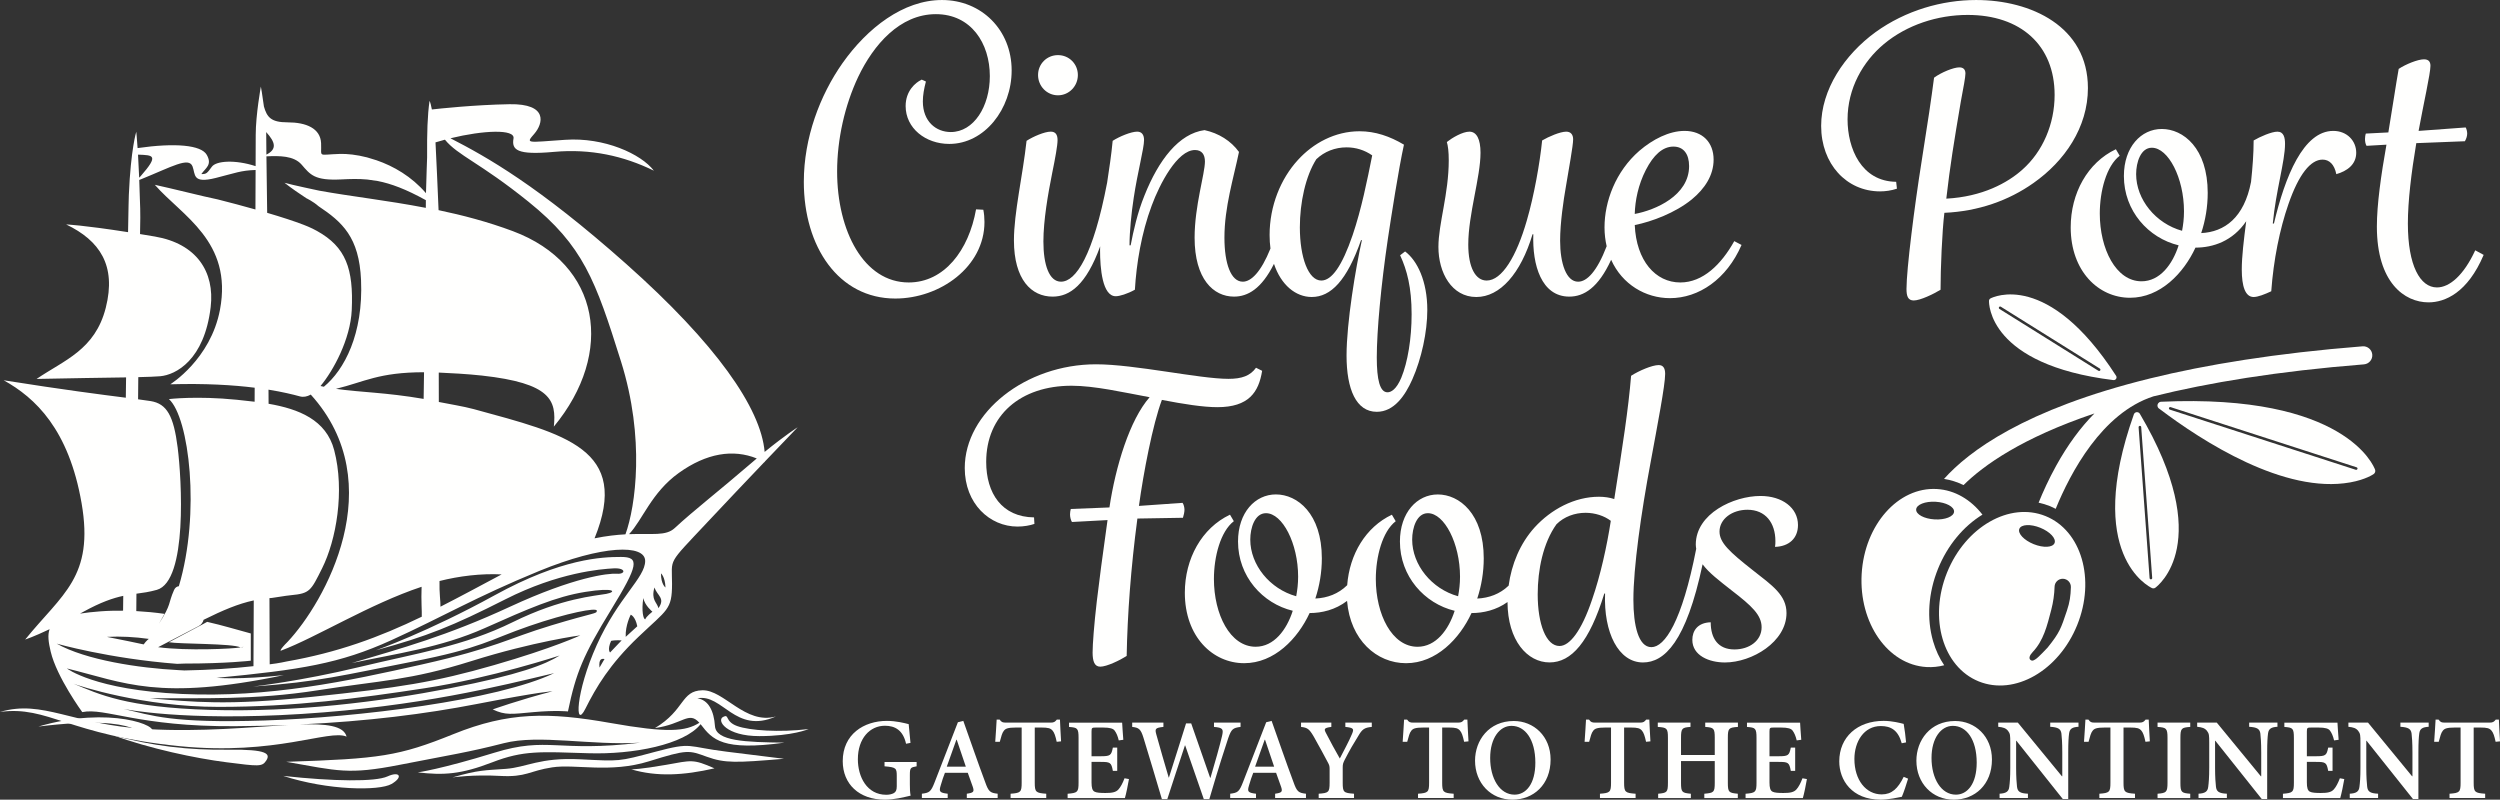 <!-- Generator: Adobe Illustrator 21.0.2, SVG Export Plug-In  -->
<svg version="1.1"
	 xmlns="http://www.w3.org/2000/svg" xmlns:xlink="http://www.w3.org/1999/xlink" xmlns:a="http://ns.adobe.com/AdobeSVGViewerExtensions/3.0/"
	 x="0px" y="0px" width="276.794px" height="88.539px" viewBox="0 0 276.794 88.539"
	 style="enable-background:new 0 0 276.794 88.539;" xml:space="preserve">
<rect x="0" y="0" width="276.794" height="88.539" fill="#333333" stroke="none"/>
<style type="text/css">
	.st0{fill:#FFFFFE;}
</style>
<defs>
</defs>
<g>
	<path class="st0" d="M81.613,80.385c-1.394-0.502-0.837-1.394-1.562-1.004c-0.725,0.39,0.335,2.119,4.016,2.119
		s5.466-0.781,5.466-0.781C86.298,81.11,83.007,80.887,81.613,80.385z"/>
	<path class="st0" d="M72.577,83.229c-4.183,1.115-3.905,1.06-8.367,0.837c-4.462-0.223-5.913,0.893-8.199,1.06
		c-2.287,0.167-3.068,0.112-5.913,0.948c0,0,2.287-0.335,5.243-0.167c2.956,0.167,3.235-0.558,5.801-0.948
		c2.566-0.391,6.414,0.669,10.709-0.669c4.295-1.339,4.406-1.227,6.414-0.502c2.008,0.725,3.235,0.669,8.534,0.223
		c0,0-1.729-0.223-6.303-0.781C75.923,82.672,76.76,82.114,72.577,83.229z"/>
	<path class="st0" d="M73.748,84.68c-2.845,0.502-3.849,0.502-3.849,0.502c2.845,0.837,5.801,0.669,9.204-0.112
		C76.704,84.01,76.593,84.178,73.748,84.68z"/>
	<path class="st0" d="M79.158,80.385c-0.111-1.673-0.725-2.9-1.952-3.068c2.789-0.558,4.183,4.016,8.701,2.008
		c-3.402,0.948-5.745-2.956-8.144-2.9c-2.398,0.056-1.896,2.175-5.243,4.183c3.093-0.427,3.74-1.917,4.912-0.584
		c-1.528,0.966-3.525,1.143-9.821,0.027c-6.916-1.227-11.323-1.227-17.403,1.227c-6.08,2.454-8.144,2.733-18.518,3.068
		c5.745,1.004,6.861,1.45,12.55,0.335c5.689-1.115,7.642-1.394,11.546-2.398c3.904-1.004,9.649,0.279,15.116-0.056
		C61.7,83.341,60.696,81.5,54.728,83.341c-5.968,1.841-8.478,2.175-8.478,2.175c2.845,0.335,4.797,0.223,8.255-1.116
		c3.458-1.339,5.354-1.171,10.654-1.004c4.966,0.157,10.617-0.96,12.41-3.213c0.01,0.012,0.018,0.021,0.028,0.033
		c1.283,1.673,2.399,2.956,9.259,2.008C82.505,82.17,79.27,82.058,79.158,80.385z"/>
	<path class="st0" d="M42.903,85.962c-1.339,0.614-5.969,0.558-11.546-0.056c4.964,1.618,10.654,1.673,11.992,0.893
		C44.688,86.018,44.242,85.349,42.903,85.962z"/>
	<path class="st0" d="M38.375,81.556c-0.328-1.219-2.257-1.442-5.231-1.341c7.584-0.354,14.003-1.176,19.622-2.265
		c7.288-1.413,8.404-1.413,8.404-1.413c-3.719,0.967-6.619,2.008-6.619,2.008c1.413,0.669,2.082,0.521,4.537,0.298
		c2.454-0.223,3.793-0.074,3.793-0.074c0.892-4.314,1.71-6.247,4.759-11.23c3.05-4.983,3.198-5.875,1.115-5.875
		c-2.082,0-6.545,0.149-13.981,4.239c-7.437,4.09-13.164,6.098-13.164,6.098c5.726-1.562,8.478-2.677,14.353-5.652
		c5.875-2.975,10.56-3.347,11.974-3.421c1.413-0.074,1.339,0.669,0.372,0.595c-0.966-0.074-4.76,0.372-11.825,3.644
		c-7.065,3.272-12.048,4.612-17.552,6.248c4.909-1.042,9.892-1.711,14.726-3.868c4.834-2.157,7.883-3.496,11.156-4.016
		c3.272-0.52,3.495,0,2.305,0.223c-1.19,0.223-4.909,0.446-10.338,3.124s-10.561,3.421-17.031,4.983
		C33.281,75.42,28,76.015,28,76.015c7.363-0.52,9.966-1.265,17.626-2.752c7.66-1.487,8.627-2.453,12.941-3.941
		c4.314-1.488,7.511-2.083,7.511-1.711c0,0.372-0.149,0.148-5.057,1.636c-4.909,1.488-6.024,2.455-14.279,4.314
		c-8.255,1.859-16.956,3.718-26.625,3.272C10.449,76.387,7.4,74.007,7.4,74.007c6.396,1.562,10.114,3.644,24.021,0.744
		c-4.909,0.521-7.437,0.298-7.437,0.298c9.296-0.893,13.61-1.562,19.336-4.165c5.727-2.603,9.296-4.759,16.362-7.66
		c7.065-2.9,11.75-2.975,11.75-1.116c0,1.859-2.975,4.016-5.355,9.296c-2.38,5.28-2.454,9.445-1.264,7.065
		c1.19-2.38,2.677-4.908,5.875-7.958c3.198-3.049,3.719-2.975,3.719-5.875c0-2.901-0.595-2.008,3.867-6.767
		c2.105-2.246,4.458-4.723,6.357-6.713c0.013,0.007,0.026,0.013,0.038,0.02c0.001-0.021,0.001-0.042,0.003-0.063
		c2.104-2.206,3.642-3.804,3.642-3.804s-1.358,0.855-3.655,2.727c-0.404-4.849-5.407-11.996-15.309-20.799
		c-9.766-8.68-15.449-11.857-19.477-13.928c3.671-0.897,7.169-1.035,6.983,0.021c-0.223,1.264,0.372,1.859,4.462,1.487
		c4.09-0.372,7.735,0.446,11.081,2.083c-1.413-1.859-5.504-3.719-9.817-3.421c-4.313,0.298-4.388,0.446-3.421-0.669
		c0.967-1.115,1.562-3.347-2.752-3.272c-3.916,0.068-7.892,0.502-8.592,0.582c-0.081-0.448-0.167-0.771-0.258-0.954
		c-0.232,1.623-0.287,3.513-0.269,6.257c0,0-0.083,2.253-0.125,3.966c-1.591-1.851-3.599-2.999-5.468-3.641l-1.06-0.324
		c-1.16-0.298-2.212-0.405-3.003-0.382c-2.528,0.074-2.008,0.446-2.082-1.19c-0.074-1.636-1.637-2.306-3.719-2.306
		c-1.82,0-2.276-0.569-2.611-1.755c-0.16-1.23-0.338-2.206-0.338-2.206s-0.57,3.124-0.57,5.355c0,0.292-0.004,1.533-0.012,3.456
		c-2.3-0.747-4.375-0.586-4.844,0.064c-0.544,0.751-0.613,0.819-1.164,0.812c0.476-0.683,1.231-1.018,0.598-2.13
		c-0.621-1.092-3.505-1.343-7.657-0.747c-0.082-1.209-0.146-1.807-0.146-1.807s-0.605,1.883-0.823,6.995c0,0-0.056,1.83-0.087,4.122
		c-5.113-0.799-6.854-0.855-6.854-0.855c3.718,1.785,5.578,4.536,4.388,9.222c-1.19,4.685-4.611,5.801-7.661,7.883
		c3.878-0.088,7.356-0.124,9.909-0.17c-0.01,0.737-0.02,1.486-0.03,2.25c-2.638-0.335-6.914-0.88-13.523-1.931
		c3.495,1.933,7.214,5.429,8.627,13.61c1.413,8.18-2.156,10.04-6.247,15.097c0,0,0.892-0.289,2.706-1.148
		c-0.239,0.639-0.124,1.453,0.12,2.486c0.669,2.826,3.495,6.694,3.495,6.694c2.529-0.521,6.173,1.635,16.956,1.561
		c2.012-0.014,3.949-0.059,5.817-0.132c-4.041,0.219-9.588,0.798-15.597,0.448C7.912,80.231,4.797,77.429,0,78.823
		c5.355-0.725,7.53,2.566,19.913,3.793C30.565,83.671,36.423,80.719,38.375,81.556z M66.376,73.914
		c-0.111-1.004,0.279-1.004,0.558-0.948C66.934,72.966,66.655,73.412,66.376,73.914z M67.547,72.241c0,0-0.335-0.279,0.112-1.283
		c0.446-0.112,1.171-0.056,1.171-0.056S68.439,71.293,67.547,72.241z M69.276,70.512c-0.056-1.283,0.558-2.454,0.558-2.454
		s0.502,0.167,0.725,1.283C70.559,69.341,70.057,69.787,69.276,70.512z M31.742,73.236c0,0-0.903,0.207-1.882,0.315
		c-0.009-2.56-0.018-5-0.026-7.326c0.089-0.007,0.177-0.017,0.267-0.023c1.368-0.228,2.118-0.303,2.118-0.303
		c2.096-0.196,2.195-0.478,3.442-2.973c1.562-3.124,2.529-8.553,1.339-13.089c-0.882-3.361-3.929-4.556-7.263-5.133
		c-0.003-0.531-0.006-1.052-0.009-1.562c1.521,0.246,2.668,0.522,3.478,0.745c0.39,0.107,0.796,0.028,1.202-0.199
		c8.976,9.912,1.503,23.05-2.552,27.359c-0.951,0.946-0.778,1.006-0.778,1.006c3.989-1.502,9.865-5.185,15.601-7.086
		c-0.064,1.568,0.045,2.722,0.019,3.313C41.964,70.572,37.352,72.252,31.742,73.236z M46.904,44.165
		c-4.25-0.726-6.932-0.719-9.712-1.112c3.17-0.774,4.726-1.835,9.756-1.84C46.931,42.186,46.927,43.172,46.904,44.165z
		 M48.767,67.171c0.018-0.555-0.143-1.537-0.106-2.842c2.166-0.549,4.597-0.849,6.88-0.732
		C53.106,64.897,50.887,66.091,48.767,67.171z M71.451,68.56c-0.223,0.056-0.446-0.948-0.223-2.343
		c0.167,0.837,1.004,1.506,1.004,1.506S71.507,68.295,71.451,68.56z M72.902,67.333c-0.167-0.669-0.837-0.892-0.446-2.287
		C72.79,65.994,73.683,66.217,72.902,67.333z M73.181,63.484c0,0,0.446,0.335,0.502,1.562
		C73.683,65.046,73.181,64.711,73.181,63.484z M75.152,52.365c3.07-2.203,6.019-2.663,8.635-1.607
		c-0.244,0.205-0.492,0.416-0.752,0.64c-3.272,2.826-6.247,5.132-8.329,7.065c-0.988,0.917-2.462,0.58-5.062,0.678
		C71.128,57.599,72.114,54.544,75.152,52.365z M49.261,15.465c1.452,1.773,3.817,2.497,9.232,6.855
		c6.098,4.909,7.437,8.701,10.263,17.7c2.673,8.511,1.62,16.023,0.492,19.14c-0.978,0.052-2.111,0.175-3.421,0.442
		c4.022-9.903-3.239-11.535-13.358-14.301c-1.173-0.321-2.846-0.579-3.884-0.795c-0.001-1.095,0.002-2.184-0.008-3.256
		c1.233,0.051,3.188,0.156,4.784,0.332c7.665,0.846,8.255,2.751,7.958,5.652c6.767-8.181,5.206-17.997-4.537-21.642
		c-2.805-1.049-5.597-1.772-8.225-2.324c-0.047-1.134-0.294-6.893-0.34-7.505C48.563,15.657,48.912,15.558,49.261,15.465z
		 M33.396,18.229c0.967,1.115,1.413,1.785,4.388,1.636c0.991-0.05,1.91-0.08,2.882,0.011l1.158,0.167
		c1.45,0.284,3.107,0.891,5.326,2.121c-0.006,0.354-0.008,0.653-0.005,0.85c-4.363-0.84-8.196-1.25-11.798-1.903
		c0,0-3.035-0.639-3.851-0.875c0.841,0.658,1.654,1.208,2.424,1.713c0,0,0.746,0.349,1.335,0.875
		c2.633,1.757,4.512,3.417,4.719,8.195c0.259,5.957-1.85,9.938-4.117,11.801c-0.125-0.026-0.249-0.051-0.372-0.08
		c1.423-1.707,3.311-5.179,3.458-8.406c0.209-4.593-0.653-6.987-3.845-8.761c-0.654-0.375-1.479-0.682-1.479-0.682
		c-1.029-0.4-2.462-0.862-4.039-1.327c-0.036-3.28-0.065-5.017-0.083-6.254C30.942,17.245,32.528,17.228,33.396,18.229z
		 M29.494,17.12c-0.012-0.825-0.018-1.437-0.018-2.183c0-0.102-0.003-0.209-0.005-0.315C30.513,15.776,30.673,16.521,29.494,17.12z
		 M15.29,17.121c1.678,0.067,2.343,0.033,0.288,2.378c-0.063,0.064-0.118,0.121-0.169,0.174c-0.04-1.001-0.084-1.85-0.127-2.553
		C15.285,17.12,15.287,17.121,15.29,17.121z M15.311,41.756c1.086-0.026,1.921-0.056,2.426-0.1c1.71-0.149,4.891-1.772,5.588-7.654
		c0.463-3.911-1.562-7.028-6.183-7.815c-0.579-0.099-1.118-0.188-1.637-0.272c0.031-1.047,0.05-2.498-0.018-3.864
		c-0.021-0.774-0.044-1.479-0.07-2.131c0.051-0.017,0.111-0.039,0.184-0.067c3.463-1.404,5.306-2.51,5.718-1.423
		c0.338,0.891-0.049,1.93,2.565,1.273c2.191-0.55,2.752-0.828,4.416-0.884c-0.005,1.229-0.011,2.707-0.018,4.374
		c-1.384-0.391-2.824-0.774-4.178-1.116l-1.473-0.326c-3.074-0.754-5.49-1.291-5.49-1.291c2.974,3.421,8.648,6.247,7.214,13.833
		c-1.041,5.504-5.503,8.255-5.503,8.255c3.889-0.113,6.97,0.081,9.346,0.377c-0.002,0.517-0.004,1.034-0.007,1.552
		c-0.664-0.083-1.327-0.153-1.977-0.218c-4.462-0.447-7.511-0.074-7.511-0.074c2.243,2.024,3.515,12.62,1.1,20.717
		c-0.223,0.028-0.413,0.15-0.533,0.422c-0.696,1.577-0.241,1.491-1.676,3.736c0.181-0.309,0.382-0.663,0.618-1.098
		c-1.049-0.148-2.084-0.247-3.122-0.305c0.005-0.614,0.01-1.254,0.016-1.926c0.714-0.096,1.417-0.187,2.258-0.425
		c3.421-0.966,2.751-12.271,2.305-15.766c-0.446-3.495-1.19-4.834-2.975-5.132c-0.35-0.058-0.816-0.123-1.406-0.2
		C15.297,43.382,15.304,42.563,15.311,41.756z M16.473,70.736c0,0-0.284,0.209-0.568,0.612c-0.931-0.201-2.19-0.465-4.081-0.836
		C13.398,70.432,14.907,70.521,16.473,70.736z M9.185,67.76c1.993-1.1,3.336-1.548,4.462-1.788c-0.007,0.557-0.013,1.106-0.02,1.642
		c-0.827-0.007-1.659,0.007-2.509,0.072c-0.871,0.066-1.617,0.149-2.259,0.251C8.969,67.877,9.073,67.822,9.185,67.76z M19.612,73.5
		l0.803-0.031c4.685,0,7.351-0.319,7.351-0.319v-3.015c-1.937-0.519-2.983-0.862-4.831-1.284c-0.796,0.454-2.437,1.284-4.23,2.257
		c1.185,0.209,7.034,0.122,7.927,0.571c0.202-0.042,0.317-0.067,0.317-0.067s-0.023,0.055-0.317,0.067
		c-0.75,0.153-5.952,0.403-9.127-0.023c1.194-0.618,3.115-1.614,4.482-2.334c0.31-0.163,0.477-0.411,0.554-0.699
		c2.154-1.067,3.84-1.78,5.554-2.147c-0.016,3.662-0.028,6.307-0.032,7.281c-2.319,0.26-4.834,0.423-7.647,0.474l-0.669-0.037
		c-4.351-0.223-10.24-1.108-13.471-2.93C6.275,71.263,12.074,72.92,19.612,73.5z M35.196,76.424
		c7.084-1.115,10.096-1.06,17.012-3.235s12.048-2.845,12.048-2.845s-2.956,1.394-9.538,3.291c-6.582,1.896-10.542,2.51-20.136,3.514
		c-9.594,1.004-13.163,0.558-18.016,0.167C22.311,77.261,28.112,77.54,35.196,76.424z M8.144,75.699
		c0.558,0.223,7.642,2.566,16.064,2.566c8.422,0,15.506-0.948,22.813-2.064c7.307-1.116,14.949-3.626,14.949-3.626
		c-1.617,1.004-4.406,2.12-12.16,3.626c-7.753,1.506-17.068,2.677-26.494,2.398C13.889,78.321,10.988,76.871,8.144,75.699z
		 M29.283,79.771c-10.319,0.335-12.439-0.558-15.618-1.283c0,0,6.637,1.394,19.745,0.558c13.108-0.837,21.809-3.068,27.945-4.518
		C55.053,77.54,39.602,79.436,29.283,79.771z"/>
	<path class="st0" d="M25.277,83.006c-4.351,0.056-8.422-0.39-12.829-1.618c4.183,1.506,9.147,2.566,12.661,3.012
		c3.514,0.446,3.904,0.502,4.351-0.167C29.976,83.461,29.628,82.951,25.277,83.006z"/>
	<path class="st0" d="M16.743,81.054c1.06-0.613-4.518-2.956-12.494-0.613C16.576,78.934,15.037,82.042,16.743,81.054z"/>
</g>
<g>
	<path class="st0" d="M99.125,33.053c4.958,0,9.873-3.517,9.873-8.475c0-0.466-0.042-0.933-0.127-1.356l-0.805-0.043
		c-0.805,4.534-3.517,8.094-7.458,8.094c-4.958,0-7.924-5.678-7.924-12.289c0-3.56,0.848-7.331,2.331-10.467
		c1.695-3.56,4.619-6.95,8.602-6.95c3.899,0,5.975,3.221,5.975,6.865c0,3.348-1.78,6.187-4.323,6.187
		c-1.61,0-3.093-1.145-3.093-3.39c0-0.678,0.127-1.399,0.339-2.204l-0.466-0.211c-0.72,0.339-1.779,1.271-1.779,2.924
		c0,2.458,2.203,4.196,4.831,4.196c3.899,0,6.907-3.857,6.907-8.136c0-4.492-3.348-7.797-7.712-7.797
		c-4.28,0-8.263,3.094-11.018,6.992c-2.5,3.56-4.28,8.264-4.28,13.137C88.997,27.332,92.853,33.053,99.125,33.053z"/>
	<path class="st0" d="M116.541,32.841c1.904,0,3.706-1.28,5.268-5.567c-0.003,0.146-0.013,0.294-0.013,0.439
		c0,1.992,0.254,5.085,1.737,5.085c0.424,0,1.272-0.254,2.119-0.721c0.169-2.881,0.72-6.271,1.865-9.322
		c0.89-2.416,2.839-6.145,4.788-6.145c0.763,0,1.102,0.509,1.102,1.271c0,1.356-1.144,4.916-1.144,8.433
		c0,4.577,2.076,6.526,4.365,6.526c1.515,0,3.043-0.857,4.423-3.628c0.779,2.348,2.411,3.67,4.179,3.67
		c2.119,0,3.899-1.823,5.467-6.314l0.084,0.042c-0.678,3.009-1.695,9.111-1.695,12.755c0,3.729,1.06,6.229,3.348,6.229
		c1.906,0,3.135-1.78,3.94-3.602c1.017-2.288,1.653-5.255,1.653-7.67c0-3.178-1.102-5.466-2.458-6.483l-0.551,0.423
		c0.763,1.653,1.272,3.56,1.272,6.526c0,2.67-0.424,5.297-1.144,7.035c-0.551,1.313-1.145,1.611-1.526,1.611
		c-0.848,0-1.187-1.399-1.187-3.857c0-2.923,0.466-7.967,1.228-13.136c0.382-2.543,1.187-7.713,1.78-10.425
		c-1.568-0.932-3.178-1.483-4.916-1.483c-2.712,0-5.128,1.314-6.823,3.178c-1.907,2.077-3.136,5.085-3.136,8.306
		c0,0.527,0.034,1.027,0.096,1.5c-1.068,2.651-2.161,3.671-3.063,3.671c-1.313,0-2.034-1.992-2.034-4.874
		c0-3.39,1.017-6.61,1.611-9.492c-0.89-1.228-2.246-2.076-3.814-2.415c-2.839,0.381-5.085,3.305-6.653,7.246
		c-0.763,1.865-1.229,3.941-1.526,5.509h-0.127c0-1.526,0.212-3.602,0.466-5.255c0.424-2.839,1.144-5.466,1.144-6.399
		c0-0.593-0.255-0.932-0.763-0.932c-0.678,0-1.992,0.55-2.712,1.017c-0.143,1.531-0.377,3.08-0.612,4.623
		c-1.544,8.088-3.465,10.972-5.108,10.972c-1.313,0-1.949-1.865-1.949-4.45c0-2.331,0.509-5.255,0.975-7.585
		c0.339-1.653,0.593-3.051,0.593-3.645c0-0.635-0.254-0.932-0.762-0.932c-0.678,0-1.95,0.55-2.67,1.017
		c-0.424,3.856-1.398,7.967-1.398,11.018C112.262,30.977,114.211,32.841,116.541,32.841z M145.739,17.628
		c0.89-0.847,2.077-1.313,3.348-1.313c1.017,0,1.992,0.296,2.84,0.889c-0.551,2.755-1.187,5.933-2.162,8.814
		c-1.187,3.475-2.331,5.043-3.475,5.043c-1.441,0-2.373-2.584-2.373-5.89C143.917,22.417,144.552,19.493,145.739,17.628z"/>
	<path class="st0" d="M117.135,10.552c1.229,0,2.204-1.017,2.204-2.246c0-1.229-0.975-2.204-2.204-2.204
		c-1.229,0-2.204,0.974-2.204,2.204C114.931,9.535,115.906,10.552,117.135,10.552z"/>
	<path class="st0" d="M163.452,32.884c2.628,0,4.916-2.585,6.229-6.95h0.085c-0.127,3.39,0.89,6.907,3.983,6.907
		c1.613,0,3.21-0.974,4.633-4.079c1.22,2.726,3.807,4.249,6.513,4.249c3.178,0,6.271-2.077,7.924-5.89l-0.805-0.424
		c-1.441,2.585-3.475,4.577-5.975,4.577c-2.755,0-4.873-2.415-5.043-6.356c1.907-0.382,4.492-1.356,6.314-2.839
		c1.441-1.187,2.416-2.67,2.416-4.407c0-1.907-1.229-3.179-3.221-3.179c-1.695,0-3.517,0.932-5,2.203
		c-2.628,2.289-3.857,5.594-3.857,8.475c0,0.747,0.088,1.44,0.237,2.09c-1.074,2.801-2.187,3.928-3.16,3.928
		c-1.314,0-1.992-2.034-1.992-4.535c0-1.992,0.382-4.534,0.636-5.975c0.339-2.077,0.805-4.535,0.805-5.255
		c0-0.508-0.255-0.847-0.763-0.847c-0.678,0-1.949,0.55-2.669,0.974c-0.254,2.5-0.89,6.102-1.695,8.857
		c-1.144,3.983-2.755,6.653-4.45,6.653c-1.228,0-2.034-1.44-2.034-3.983c0-3.348,1.356-7.458,1.356-10.17
		c0-1.483-0.423-2.331-1.228-2.331c-0.763,0-1.907,0.678-2.501,1.144c0.128,0.423,0.212,1.06,0.212,2.034
		c0,3.687-1.144,7.035-1.144,9.577C159.256,30.214,160.739,32.884,163.452,32.884z M182.224,18.815
		c0.848-1.653,1.865-2.585,3.051-2.585c1.144,0,1.738,0.847,1.738,2.161c0,3.263-3.729,4.873-6.018,5.297
		C181.037,22.205,181.376,20.467,182.224,18.815z"/>
	<path class="st0" d="M210.023,20.891l-0.084-0.762c-3.856-0.043-5.382-3.687-5.382-6.907c0-3.433,1.695-6.399,4.026-8.348
		c2.543-2.119,5.933-3.221,9.28-3.221c5.848,0,9.619,3.348,9.619,8.857c0,3.221-1.313,6.272-3.56,8.263
		c-1.652,1.483-4.45,3.008-8.433,3.221c0.424-3.687,0.848-6.272,1.61-10.763c0.297-1.568,0.509-2.712,0.509-3.094
		c0-0.467-0.255-0.678-0.678-0.678c-0.636,0-1.992,0.55-2.797,1.144c-0.297,2.289-0.678,4.873-1.399,9.408
		c-0.762,4.788-1.652,11.78-1.652,13.984c0,0.805,0.169,1.272,0.805,1.272c0.721,0,2.204-0.721,2.967-1.187
		c0-2.331,0.169-6.441,0.423-8.517c3.772-0.169,7.119-1.356,9.874-3.306c3.433-2.416,6.018-6.145,6.018-10.509
		c0-6.823-6.314-9.746-12.374-9.746c-3.771,0-7.797,1.144-11.145,3.56c-3.433,2.5-6.017,6.356-6.017,10.382
		c0,4.195,2.797,7.246,6.526,7.246C208.752,21.188,209.387,21.103,210.023,20.891z"/>
	<path class="st0" d="M235.83,32.968c3.348,0,5.933-2.712,7.247-5.551c1.936,0,4.119-0.714,5.618-2.922
		c-0.264,2.044-0.491,3.914-0.491,5.338c0,1.865,0.382,3.051,1.314,3.051c0.467,0,1.229-0.296,1.95-0.635
		c0.254-3.475,0.932-6.865,1.907-9.662c1.144-3.305,2.458-4.915,3.771-4.915c0.763,0,1.314,0.55,1.526,1.61
		c1.187-0.339,2.204-1.06,2.204-2.373c0-1.313-1.017-2.416-2.543-2.416c-3.305,0-5.339,5.043-6.568,10.255h-0.127
		c0.339-3.602,1.356-6.908,1.356-8.814c0-0.678-0.128-1.356-0.848-1.356c-0.636,0-1.907,0.55-2.628,0.974
		c0,1.455-0.12,3.018-0.287,4.585c-0.764,3.98-2.95,5.549-5.518,5.67c0.466-1.398,0.721-2.924,0.721-4.45
		c0-4.958-2.712-7.077-5.085-7.077c-2.289,0-4.196,1.992-4.196,5.212c0,3.856,2.712,6.865,6.06,7.67
		c-0.678,2.119-2.076,3.983-4.11,3.983c-2.839,0-4.619-3.602-4.619-7.501c0-2.458,0.721-5.255,2.204-6.399l-0.423-0.721
		c-3.136,1.484-5.001,4.874-5.001,8.645C229.262,30.044,232.356,32.968,235.83,32.968z M236.508,19.281
		c0-1.314,0.508-2.924,1.738-2.924c1.822,0,3.56,3.348,3.56,7.035c0,0.805-0.084,1.483-0.212,2.161
		C238.67,24.747,236.508,22.078,236.508,19.281z"/>
	<path class="st0" d="M264.222,16.018c-0.593,3.348-1.06,6.611-1.06,9.069c0,6.187,3.051,8.39,5.721,8.39
		c1.823,0,4.323-1.06,6.102-5.255l-0.932-0.508c-1.271,2.755-2.839,4.111-4.238,4.111c-1.865,0-3.221-2.416-3.221-7.077
		c0-2.458,0.382-5.636,0.932-8.899l5.382-0.211c0.17-0.297,0.254-0.594,0.254-0.848c0-0.254-0.084-0.55-0.169-0.678l-5.212,0.382
		c0.551-3.009,1.313-6.356,1.313-7.204c0-0.466-0.212-0.721-0.72-0.721c-0.678,0-2.034,0.551-2.797,1.06
		c-0.339,1.907-0.635,3.983-1.144,7.034l-2.5,0.127c-0.042,0.128-0.085,0.382-0.085,0.594c0,0.255,0.043,0.551,0.169,0.762
		L264.222,16.018z"/>
	<path class="st0" d="M134.783,45.081c3.475,0,4.577-1.653,4.958-4.026l-0.678-0.339c-0.635,0.89-1.568,1.229-3.051,1.229
		c-3.221,0-10.382-1.611-14.662-1.611c-7.797,0-14.535,5.34-14.535,11.484c0,3.941,2.754,6.483,5.848,6.483
		c0.678,0,1.398-0.127,1.865-0.296l-0.042-0.721c-3.56-0.042-5.297-2.669-5.297-6.144c0-5.17,3.814-8.433,9.45-8.433
		c2.543,0,5.678,0.721,8.645,1.272c-2.204,2.5-3.772,7.67-4.45,12.204l-4.28,0.169c-0.042,0.127-0.084,0.424-0.084,0.593
		c0,0.297,0.084,0.636,0.212,0.848l3.941-0.212c-0.551,3.941-0.932,6.78-1.187,8.984c-0.297,2.543-0.466,4.789-0.466,5.678
		c0,0.974,0.212,1.568,0.848,1.568c0.721,0,2.204-0.721,2.924-1.187c0.084-4.577,0.466-9.789,1.187-15.213l5.043-0.085
		c0.085-0.254,0.169-0.635,0.169-0.889c0-0.255-0.085-0.594-0.212-0.763l-4.831,0.339c0.508-3.687,1.526-9.026,2.543-11.738
		C131.053,44.742,133.215,45.081,134.783,45.081z"/>
	<path class="st0" d="M177.71,65.718c-0.169,4.322,1.483,7.628,4.195,7.628c2.373,0,4.781-2.269,6.602-10.87
		c0.694,0.944,1.822,1.798,3.229,2.904c2.204,1.695,3.305,2.712,3.305,4.068c0,1.483-1.356,2.457-3.009,2.457
		c-1.78,0-2.627-1.186-2.627-3.008c-1.441,0.042-2.034,0.932-2.034,1.949c0,1.738,1.864,2.501,3.602,2.501
		c3.009,0,6.823-2.289,6.823-5.467c0-1.992-1.568-3.051-3.729-4.746c-2.585-2.034-3.687-3.051-3.687-4.28
		c0-1.398,1.399-2.415,3.094-2.415c1.992,0,3.093,1.44,3.093,3.475c0,0.212,0,0.382-0.042,0.635
		c1.525-0.042,2.542-0.932,2.542-2.415c0-1.907-1.737-3.221-4.153-3.221c-2.967,0-7.162,1.95-7.162,5.382
		c0,0.165,0.027,0.315,0.047,0.469c-1.58,8.101-3.488,10.888-4.963,10.888c-1.44,0-1.992-2.416-1.992-5.255
		c0-3.56,0.848-9.577,1.907-15.213c0.762-4.153,1.61-8.517,1.61-9.789c0-0.678-0.254-0.974-0.72-0.974
		c-0.721,0-2.203,0.635-3.051,1.187c-0.297,3.645-0.933,7.755-1.865,13.645c-0.508-0.169-1.102-0.254-1.695-0.254
		c-2.712,0-5.297,1.398-7.119,3.39c-1.625,1.795-2.563,4.104-2.879,6.451c-0.971,0.932-2.174,1.37-3.478,1.432
		c0.467-1.399,0.721-2.924,0.721-4.45c0-4.958-2.712-7.077-5.085-7.077c-2.288,0-4.195,1.992-4.195,5.212
		c0,3.856,2.712,6.865,6.06,7.67c-0.678,2.118-2.077,3.983-4.111,3.983c-2.839,0-4.619-3.602-4.619-7.501
		c0-2.457,0.72-5.255,2.203-6.399l-0.424-0.721c-2.899,1.372-4.691,4.378-4.948,7.803c-0.979,0.965-2.202,1.415-3.527,1.477
		c0.466-1.399,0.72-2.924,0.72-4.45c0-4.958-2.712-7.077-5.085-7.077c-2.288,0-4.195,1.992-4.195,5.212
		c0,3.856,2.712,6.865,6.06,7.67c-0.678,2.118-2.076,3.983-4.11,3.983c-2.839,0-4.619-3.602-4.619-7.501
		c0-2.457,0.721-5.255,2.204-6.399l-0.424-0.721c-3.136,1.484-5,4.874-5,8.645c0,4.873,3.094,7.797,6.568,7.797
		c3.348,0,5.933-2.712,7.246-5.551c1.368,0,2.86-0.36,4.147-1.345c0.356,4.33,3.276,6.897,6.532,6.897
		c3.348,0,5.933-2.712,7.246-5.551c1.311,0,2.737-0.325,3.986-1.219c0.019,4.287,2.211,6.685,4.658,6.685
		c2.416,0,4.407-2.246,6.06-7.628H177.71z M143.512,66.015c-2.924-0.805-5.085-3.474-5.085-6.272c0-1.313,0.508-2.924,1.738-2.924
		c1.822,0,3.56,3.348,3.56,7.035C143.724,64.659,143.639,65.337,143.512,66.015z M161.437,66.015
		c-2.924-0.805-5.085-3.474-5.085-6.272c0-1.313,0.508-2.924,1.738-2.924c1.822,0,3.56,3.348,3.56,7.035
		C161.649,64.659,161.564,65.337,161.437,66.015z M172.666,71.523c-1.483,0-2.415-2.415-2.415-5.721
		c0-2.712,0.593-5.678,2.076-7.755c0.847-0.848,2.034-1.271,3.221-1.271c1.06,0,2.077,0.339,2.797,0.889
		c-0.424,2.755-1.144,6.06-2.077,8.73C175.082,69.913,173.768,71.523,172.666,71.523z"/>
	<path class="st0" d="M97.933,84.844c1.279,0.109,1.354,0.197,1.354,1.075v1.144c0,0.442-0.116,0.626-0.327,0.749
		c-0.204,0.115-0.51,0.184-0.83,0.184c-2.164,0-3.15-2.008-3.15-3.934c0-2.327,1.347-3.709,2.994-3.709
		c1.103,0,2.008,0.477,2.341,1.994l0.49-0.096c-0.082-0.945-0.156-1.633-0.197-2.075c-0.442-0.116-1.396-0.361-2.409-0.361
		c-2.565,0-4.894,1.491-4.894,4.458c0,2.538,1.811,4.267,4.669,4.267c1.021,0,2.062-0.265,2.845-0.449
		c-0.068-0.36-0.082-0.782-0.082-1.225v-1.048c0-0.81,0.068-0.851,0.749-0.974v-0.476h-3.553V84.844z"/>
	<path class="st0" d="M109.064,86.56c-0.811-2.165-1.634-4.573-2.409-6.745l-0.6,0.15l-2.565,6.621
		c-0.422,1.089-0.585,1.185-1.422,1.293v0.477h2.858v-0.477c-0.919-0.108-0.98-0.244-0.77-0.932
		c0.144-0.518,0.307-0.974,0.463-1.382h2.531c0.211,0.571,0.409,1.157,0.559,1.565c0.17,0.53,0.088,0.64-0.667,0.748v0.477h3.416
		v-0.477C109.622,87.784,109.452,87.661,109.064,86.56z M104.824,84.885c0.354-0.973,0.701-1.98,1.062-2.98h0.041l1.007,2.98
		H104.824z"/>
	<path class="st0" d="M117.01,79.672c-0.197,0.252-0.333,0.334-0.674,0.334h-4.961c-0.348,0-0.497-0.041-0.694-0.334h-0.333
		c-0.027,0.681-0.103,1.579-0.157,2.457h0.504c0.156-0.585,0.266-1.008,0.449-1.219c0.177-0.23,0.415-0.36,1.361-0.36h0.612v6.104
		c0,1.048-0.109,1.144-1.226,1.225v0.477h3.947v-0.477c-1.156-0.081-1.272-0.177-1.272-1.225V80.55h0.715
		c0.796,0,1.027,0.082,1.252,0.334c0.197,0.225,0.32,0.585,0.463,1.245l0.483-0.048c-0.041-0.789-0.109-1.851-0.123-2.409H117.01z"
		/>
	<path class="st0" d="M123.839,87.397c-0.278,0.319-0.7,0.401-1.449,0.401c-0.544,0-0.993-0.027-1.211-0.149
		c-0.238-0.13-0.327-0.423-0.327-1.021v-2.272h0.994c1.075,0,1.197,0.054,1.367,0.993h0.483v-2.579h-0.483
		c-0.17,0.878-0.292,0.96-1.367,0.96h-0.994v-2.729c0-0.422,0.048-0.449,0.49-0.449h0.782c0.776,0,1.13,0.116,1.293,0.348
		c0.184,0.251,0.334,0.585,0.449,1.075l0.504-0.068c-0.062-0.742-0.115-1.66-0.129-1.898h-5.88v0.476
		c0.932,0.068,1.055,0.137,1.055,1.226v4.947c0,1.062-0.123,1.13-1.212,1.225v0.477h6.343c0.116-0.374,0.374-1.605,0.449-2.103
		l-0.49-0.089C124.295,86.723,124.077,87.131,123.839,87.397z"/>
	<path class="st0" d="M137.351,80.482v-0.476h-2.94v0.476c1.001,0.082,1.062,0.252,0.892,1.001
		c-0.197,0.864-0.796,3.015-1.279,4.628h-0.041c-0.7-2.035-1.408-4.016-2.096-6.017h-0.571c-0.613,1.987-1.267,3.995-1.893,5.989
		h-0.027c-0.476-1.6-0.918-3.151-1.367-4.75c-0.171-0.627-0.15-0.756,0.782-0.852v-0.476h-3.457v0.476
		c0.735,0.082,0.946,0.225,1.252,1.212c0.701,2.286,1.354,4.491,2.035,6.785h0.599c0.612-1.933,1.286-3.886,1.953-5.948h0.027
		c0.681,1.967,1.396,4.002,2.062,5.948h0.612c1.048-3.594,1.796-5.853,2.089-6.744C136.337,80.72,136.501,80.591,137.351,80.482z"/>
	<path class="st0" d="M143.2,86.56c-0.811-2.165-1.634-4.573-2.409-6.745l-0.6,0.15l-2.565,6.621
		c-0.422,1.089-0.585,1.185-1.422,1.293v0.477h2.858v-0.477c-0.919-0.108-0.98-0.244-0.77-0.932
		c0.144-0.518,0.307-0.974,0.463-1.382h2.531c0.211,0.571,0.409,1.157,0.559,1.565c0.17,0.53,0.088,0.64-0.667,0.748v0.477h3.416
		v-0.477C143.758,87.784,143.588,87.661,143.2,86.56z M138.96,84.885c0.354-0.973,0.701-1.98,1.062-2.98h0.041l1.007,2.98H138.96z"
		/>
	<path class="st0" d="M148.954,80.482c0.96,0.096,0.96,0.238,0.735,0.783c-0.32,0.789-0.974,1.974-1.348,2.715
		c-0.517-0.918-1.062-1.885-1.524-2.804c-0.231-0.442-0.266-0.585,0.586-0.694v-0.476h-3.355v0.476
		c0.708,0.082,0.905,0.225,1.382,1.028c0.707,1.272,1.17,2.096,1.571,2.872c0.171,0.306,0.211,0.436,0.211,0.741v1.531
		c0,1.075-0.115,1.144-1.211,1.225v0.477h3.913v-0.477c-1.157-0.081-1.252-0.163-1.252-1.225v-1.674
		c0-0.375,0.041-0.497,0.218-0.851c0.605-1.171,0.979-1.797,1.483-2.606c0.456-0.79,0.694-0.96,1.518-1.042v-0.476h-2.927V80.482z"
		/>
	<path class="st0" d="M162.119,79.672c-0.197,0.252-0.333,0.334-0.674,0.334h-4.961c-0.348,0-0.497-0.041-0.694-0.334h-0.333
		c-0.027,0.681-0.103,1.579-0.157,2.457h0.504c0.156-0.585,0.266-1.008,0.449-1.219c0.177-0.23,0.415-0.36,1.361-0.36h0.612v6.104
		c0,1.048-0.109,1.144-1.226,1.225v0.477h3.947v-0.477c-1.156-0.081-1.272-0.177-1.272-1.225V80.55h0.715
		c0.796,0,1.027,0.082,1.252,0.334c0.197,0.225,0.32,0.585,0.463,1.245l0.483-0.048c-0.041-0.789-0.109-1.851-0.123-2.409H162.119z"
		/>
	<path class="st0" d="M167.608,79.828h-0.014c-2.75,0-4.281,2.145-4.281,4.39c0,2.491,1.756,4.321,4.138,4.321
		c2.328,0,4.227-1.66,4.227-4.45C171.678,81.51,169.807,79.828,167.608,79.828z M167.689,87.982c-1.646,0-2.701-1.797-2.701-4.056
		c0-2.232,1.068-3.56,2.354-3.56h0.014c1.49,0,2.634,1.483,2.634,4.076C169.99,86.811,168.942,87.982,167.689,87.982z"/>
	<path class="st0" d="M182.262,79.672c-0.197,0.252-0.333,0.334-0.674,0.334h-4.961c-0.348,0-0.497-0.041-0.694-0.334h-0.333
		c-0.027,0.681-0.103,1.579-0.157,2.457h0.504c0.156-0.585,0.266-1.008,0.449-1.219c0.177-0.23,0.415-0.36,1.361-0.36h0.612v6.104
		c0,1.048-0.109,1.144-1.226,1.225v0.477h3.947v-0.477c-1.156-0.081-1.272-0.177-1.272-1.225V80.55h0.715
		c0.796,0,1.027,0.082,1.252,0.334c0.197,0.225,0.32,0.585,0.463,1.245l0.483-0.048c-0.041-0.789-0.109-1.851-0.123-2.409H182.262z"
		/>
	<path class="st0" d="M188.799,80.482c0.945,0.068,1.055,0.15,1.055,1.212v1.898h-3.736v-1.898c0-1.062,0.116-1.144,1.048-1.212
		v-0.476h-3.62v0.476c1.014,0.068,1.123,0.15,1.123,1.212v4.975c0,1.062-0.109,1.116-1.082,1.211v0.477h3.62v-0.477
		c-0.973-0.095-1.089-0.149-1.089-1.211v-2.409h3.736v2.409c0,1.062-0.109,1.116-1.157,1.211v0.477h3.709v-0.477
		c-0.986-0.095-1.103-0.149-1.103-1.211v-4.975c0-1.062,0.103-1.144,1.116-1.212v-0.476h-3.62V80.482z"/>
	<path class="st0" d="M198.9,87.397c-0.278,0.319-0.7,0.401-1.449,0.401c-0.544,0-0.993-0.027-1.211-0.149
		c-0.238-0.13-0.327-0.423-0.327-1.021v-2.272h0.994c1.075,0,1.197,0.054,1.367,0.993h0.483v-2.579h-0.483
		c-0.17,0.878-0.292,0.96-1.367,0.96h-0.994v-2.729c0-0.422,0.048-0.449,0.49-0.449h0.782c0.776,0,1.13,0.116,1.293,0.348
		c0.185,0.251,0.334,0.585,0.449,1.075l0.504-0.068c-0.062-0.742-0.116-1.66-0.129-1.898h-5.88v0.476
		c0.932,0.068,1.055,0.137,1.055,1.226v4.947c0,1.062-0.123,1.13-1.212,1.225v0.477h6.343c0.116-0.374,0.374-1.605,0.449-2.103
		l-0.49-0.089C199.356,86.723,199.139,87.131,198.9,87.397z"/>
	<path class="st0" d="M208.336,87.954c-1.729,0-3.021-1.579-3.021-3.92c0-1.926,1.055-3.647,2.926-3.647
		c1.13,0,1.919,0.47,2.314,1.905l0.482-0.095c-0.067-0.783-0.149-1.341-0.265-2.049c-0.361-0.089-1.239-0.334-2.226-0.334
		c-2.899,0-4.907,1.797-4.907,4.485c0,2.048,1.368,4.239,4.587,4.239c0.892,0,1.994-0.251,2.342-0.319
		c0.204-0.463,0.517-1.409,0.693-2.008l-0.489-0.197C210.133,87.308,209.452,87.954,208.336,87.954z"/>
	<path class="st0" d="M216.473,79.828h-0.014c-2.75,0-4.281,2.145-4.281,4.39c0,2.491,1.756,4.321,4.138,4.321
		c2.328,0,4.227-1.66,4.227-4.45C220.542,81.51,218.671,79.828,216.473,79.828z M216.554,87.982c-1.646,0-2.701-1.797-2.701-4.056
		c0-2.232,1.068-3.56,2.355-3.56h0.014c1.49,0,2.634,1.483,2.634,4.076C218.854,86.811,217.806,87.982,216.554,87.982z"/>
	<path class="st0" d="M226.996,80.468c0.878,0.055,1.171,0.238,1.239,0.749c0.041,0.381,0.095,0.98,0.095,2.109v2.62h-0.041
		l-4.879-5.94h-2.171v0.462c0.544,0.055,0.851,0.15,1.089,0.456c0.231,0.307,0.245,0.463,0.245,1.327v2.743
		c0,1.089-0.055,1.701-0.109,2.109c-0.055,0.545-0.36,0.735-1.075,0.775v0.477h3.138v-0.477c-0.878-0.04-1.157-0.23-1.212-0.803
		c-0.04-0.381-0.095-0.993-0.095-2.082v-2.981h0.027l5.138,6.452h0.605v-5.139c0-1.129,0.041-1.729,0.096-2.123
		c0.067-0.511,0.347-0.694,1.041-0.735v-0.462h-3.131V80.468z"/>
	<path class="st0" d="M237.555,79.672c-0.197,0.252-0.333,0.334-0.674,0.334h-4.961c-0.348,0-0.497-0.041-0.694-0.334h-0.333
		c-0.027,0.681-0.103,1.579-0.157,2.457h0.504c0.156-0.585,0.266-1.008,0.449-1.219c0.177-0.23,0.415-0.36,1.361-0.36h0.612v6.104
		c0,1.048-0.109,1.144-1.226,1.225v0.477h3.947v-0.477c-1.156-0.081-1.272-0.177-1.272-1.225V80.55h0.715
		c0.796,0,1.027,0.082,1.252,0.334c0.197,0.225,0.32,0.585,0.463,1.245l0.483-0.048c-0.041-0.789-0.109-1.851-0.123-2.409H237.555z"
		/>
	<path class="st0" d="M238.879,80.482c0.973,0.068,1.103,0.15,1.103,1.226v4.947c0,1.062-0.13,1.144-1.103,1.225v0.477h3.62v-0.477
		c-0.973-0.081-1.089-0.149-1.089-1.225v-4.947c0-1.075,0.116-1.157,1.089-1.226v-0.476h-3.62V80.482z"/>
	<path class="st0" d="M249.023,80.468c0.878,0.055,1.171,0.238,1.239,0.749c0.041,0.381,0.095,0.98,0.095,2.109v2.62h-0.041
		l-4.879-5.94h-2.171v0.462c0.544,0.055,0.851,0.15,1.089,0.456c0.231,0.307,0.245,0.463,0.245,1.327v2.743
		c0,1.089-0.055,1.701-0.109,2.109c-0.055,0.545-0.36,0.735-1.075,0.775v0.477h3.138v-0.477c-0.878-0.04-1.157-0.23-1.212-0.803
		c-0.04-0.381-0.095-0.993-0.095-2.082v-2.981h0.027l5.138,6.452h0.605v-5.139c0-1.129,0.041-1.729,0.096-2.123
		c0.067-0.511,0.347-0.694,1.041-0.735v-0.462h-3.131V80.468z"/>
	<path class="st0" d="M258.397,87.397c-0.278,0.319-0.7,0.401-1.449,0.401c-0.544,0-0.993-0.027-1.211-0.149
		c-0.238-0.13-0.327-0.423-0.327-1.021v-2.272h0.994c1.075,0,1.197,0.054,1.367,0.993h0.483v-2.579h-0.483
		c-0.17,0.878-0.292,0.96-1.367,0.96h-0.994v-2.729c0-0.422,0.048-0.449,0.49-0.449h0.782c0.776,0,1.13,0.116,1.293,0.348
		c0.184,0.251,0.334,0.585,0.449,1.075l0.504-0.068c-0.062-0.742-0.115-1.66-0.129-1.898h-5.88v0.476
		c0.932,0.068,1.055,0.137,1.055,1.226v4.947c0,1.062-0.123,1.13-1.212,1.225v0.477h6.343c0.116-0.374,0.374-1.605,0.449-2.103
		l-0.49-0.089C258.853,86.723,258.636,87.131,258.397,87.397z"/>
	<path class="st0" d="M265.766,80.468c0.878,0.055,1.171,0.238,1.239,0.749c0.041,0.381,0.095,0.98,0.095,2.109v2.62h-0.041
		l-4.879-5.94h-2.171v0.462c0.544,0.055,0.851,0.15,1.089,0.456c0.231,0.307,0.245,0.463,0.245,1.327v2.743
		c0,1.089-0.055,1.701-0.109,2.109c-0.055,0.545-0.36,0.735-1.075,0.775v0.477h3.138v-0.477c-0.878-0.04-1.157-0.23-1.212-0.803
		c-0.04-0.381-0.095-0.993-0.095-2.082v-2.981h0.027l5.138,6.452h0.605v-5.139c0-1.129,0.041-1.729,0.096-2.123
		c0.067-0.511,0.347-0.694,1.041-0.735v-0.462h-3.131V80.468z"/>
	<path class="st0" d="M276.671,79.672h-0.347c-0.197,0.252-0.333,0.334-0.674,0.334h-4.961c-0.348,0-0.497-0.041-0.694-0.334h-0.333
		c-0.027,0.681-0.103,1.579-0.157,2.457h0.504c0.156-0.585,0.266-1.008,0.449-1.219c0.177-0.23,0.415-0.36,1.361-0.36h0.612v6.104
		c0,1.048-0.109,1.144-1.226,1.225v0.477h3.947v-0.477c-1.156-0.081-1.272-0.177-1.272-1.225V80.55h0.715
		c0.796,0,1.027,0.082,1.252,0.334c0.197,0.225,0.32,0.585,0.463,1.245l0.483-0.048C276.753,81.292,276.684,80.231,276.671,79.672z"
		/>
	<path class="st0" d="M219.081,75.444c3.978,1.608,8.859-1.187,10.902-6.242c2.043-5.055,0.473-10.456-3.505-12.063
		c-3.978-1.608-8.859,1.187-10.902,6.242C213.534,68.436,215.103,73.836,219.081,75.444z M228.406,64.079
		c0.498,0.014,0.89,0.429,0.877,0.927c-0.028,0.982-0.121,1.664-0.443,2.617c-0.66,1.952-0.771,2.382-2.139,4.082
		c-0.099,0.123-1.045,1.086-1.187,1.18c-0.276,0.209-0.486,0.344-0.69,0.191c-0.239-0.179-0.113-0.521,0.229-0.883
		c1.198-1.27,1.59-2.867,2.061-4.691c0.218-0.843,0.341-1.7,0.364-2.547C227.492,64.458,227.907,64.066,228.406,64.079z
		 M223.577,58.55c0.202-0.501,1.239-0.554,2.316-0.119s1.785,1.194,1.583,1.695c-0.202,0.501-1.239,0.554-2.316,0.119
		C224.084,59.81,223.375,59.051,223.577,58.55z"/>
	<path class="st0" d="M219.493,56.98c-1.283-1.655-3.048-2.721-5.045-2.837c-4.284-0.249-8.013,3.961-8.329,9.404
		c-0.316,5.443,2.9,10.057,7.183,10.306c0.669,0.039,1.325-0.031,1.956-0.197c-0.526-0.774-0.941-1.663-1.227-2.648
		c-0.729-2.511-0.537-5.363,0.541-8.032C215.623,60.375,217.389,58.267,219.493,56.98z M212.152,56.409
		c0.031-0.539,0.997-0.922,2.156-0.855s2.074,0.559,2.042,1.099c-0.031,0.539-0.997,0.922-2.156,0.855
		C213.035,57.44,212.121,56.949,212.152,56.409z"/>
	<path class="st0" d="M237.997,41.911c-0.005,0.002-0.011,0.004-0.016,0.006c-13.854,3.413-20.045,8.079-22.743,11.106
		c0.748,0.118,1.473,0.348,2.159,0.685c2.209-2.184,6.47-5.229,14.496-7.934c-1.545,1.553-2.974,3.498-4.249,5.808
		c-0.813,1.474-1.452,2.885-1.934,4.074c0.417,0.089,0.826,0.209,1.22,0.368c0.231,0.094,0.454,0.201,0.671,0.315
		c1.633-3.994,5.12-10.613,10.822-12.456c6.082-1.508,13.719-2.781,23.311-3.542c0.55-0.046,0.963-0.527,0.919-1.078
		c-0.044-0.552-0.526-0.963-1.078-0.919c-9.629,0.764-17.352,2.038-23.549,3.561C238.015,41.908,238.006,41.909,237.997,41.911z"/>
	<path class="st0" d="M234.291,41.94c0.064-0.102,0.063-0.232-0.002-0.333c-7.566-11.705-13.649-8.702-13.905-8.568
		c-0.003,0.002-0.006,0.003-0.009,0.005c-0.094,0.053-0.154,0.152-0.157,0.26c-0.009,0.288-0.06,7.072,13.772,8.779
		C234.11,42.098,234.227,42.042,234.291,41.94z M232.533,41.008c-0.027,0.044-0.075,0.068-0.123,0.068
		c-0.027,0-0.053-0.007-0.077-0.022l-10.96-6.85c-0.068-0.043-0.088-0.132-0.046-0.2c0.042-0.069,0.132-0.088,0.2-0.046l10.96,6.85
		C232.555,40.85,232.575,40.94,232.533,41.008z"/>
	<path class="st0" d="M236.918,45.812c-0.072-0.123-0.21-0.193-0.351-0.179c-0.01,0.001-0.02,0.002-0.029,0.004
		c-0.129,0.023-0.237,0.114-0.281,0.238c-5.519,15.554,1.693,19.093,2.003,19.236c0.12,0.056,0.261,0.042,0.369-0.035
		C238.904,64.877,245.307,60.025,236.918,45.812z M238.153,64.143c-0.004,0-0.007,0-0.011,0c-0.075,0-0.139-0.058-0.145-0.135
		l-1.217-16.7c-0.006-0.08,0.054-0.149,0.134-0.155c0.091-0.01,0.15,0.054,0.155,0.134l1.217,16.7
		C238.293,64.068,238.233,64.137,238.153,64.143z"/>
	<path class="st0" d="M239.275,44.481c-0.019,0.001-0.037,0.003-0.055,0.006c-0.002,0-0.005,0.001-0.008,0.001
		c-0.227,0.041-0.378,0.258-0.337,0.485c0.024,0.133,0.107,0.239,0.218,0.297c4.783,3.619,13.837,9.443,21.126,8.138
		c1.715-0.307,2.559-0.902,2.594-0.927c0.151-0.109,0.213-0.305,0.149-0.48C262.839,51.655,259.69,43.556,239.275,44.481z
		 M260.874,52.022c-0.015,0-0.03-0.002-0.045-0.007l-20.591-6.663c-0.076-0.025-0.118-0.107-0.094-0.183
		c0.025-0.076,0.108-0.118,0.183-0.093l20.591,6.663c0.076,0.025,0.118,0.107,0.094,0.183
		C260.993,51.982,260.936,52.022,260.874,52.022z"/>
</g>
</svg>